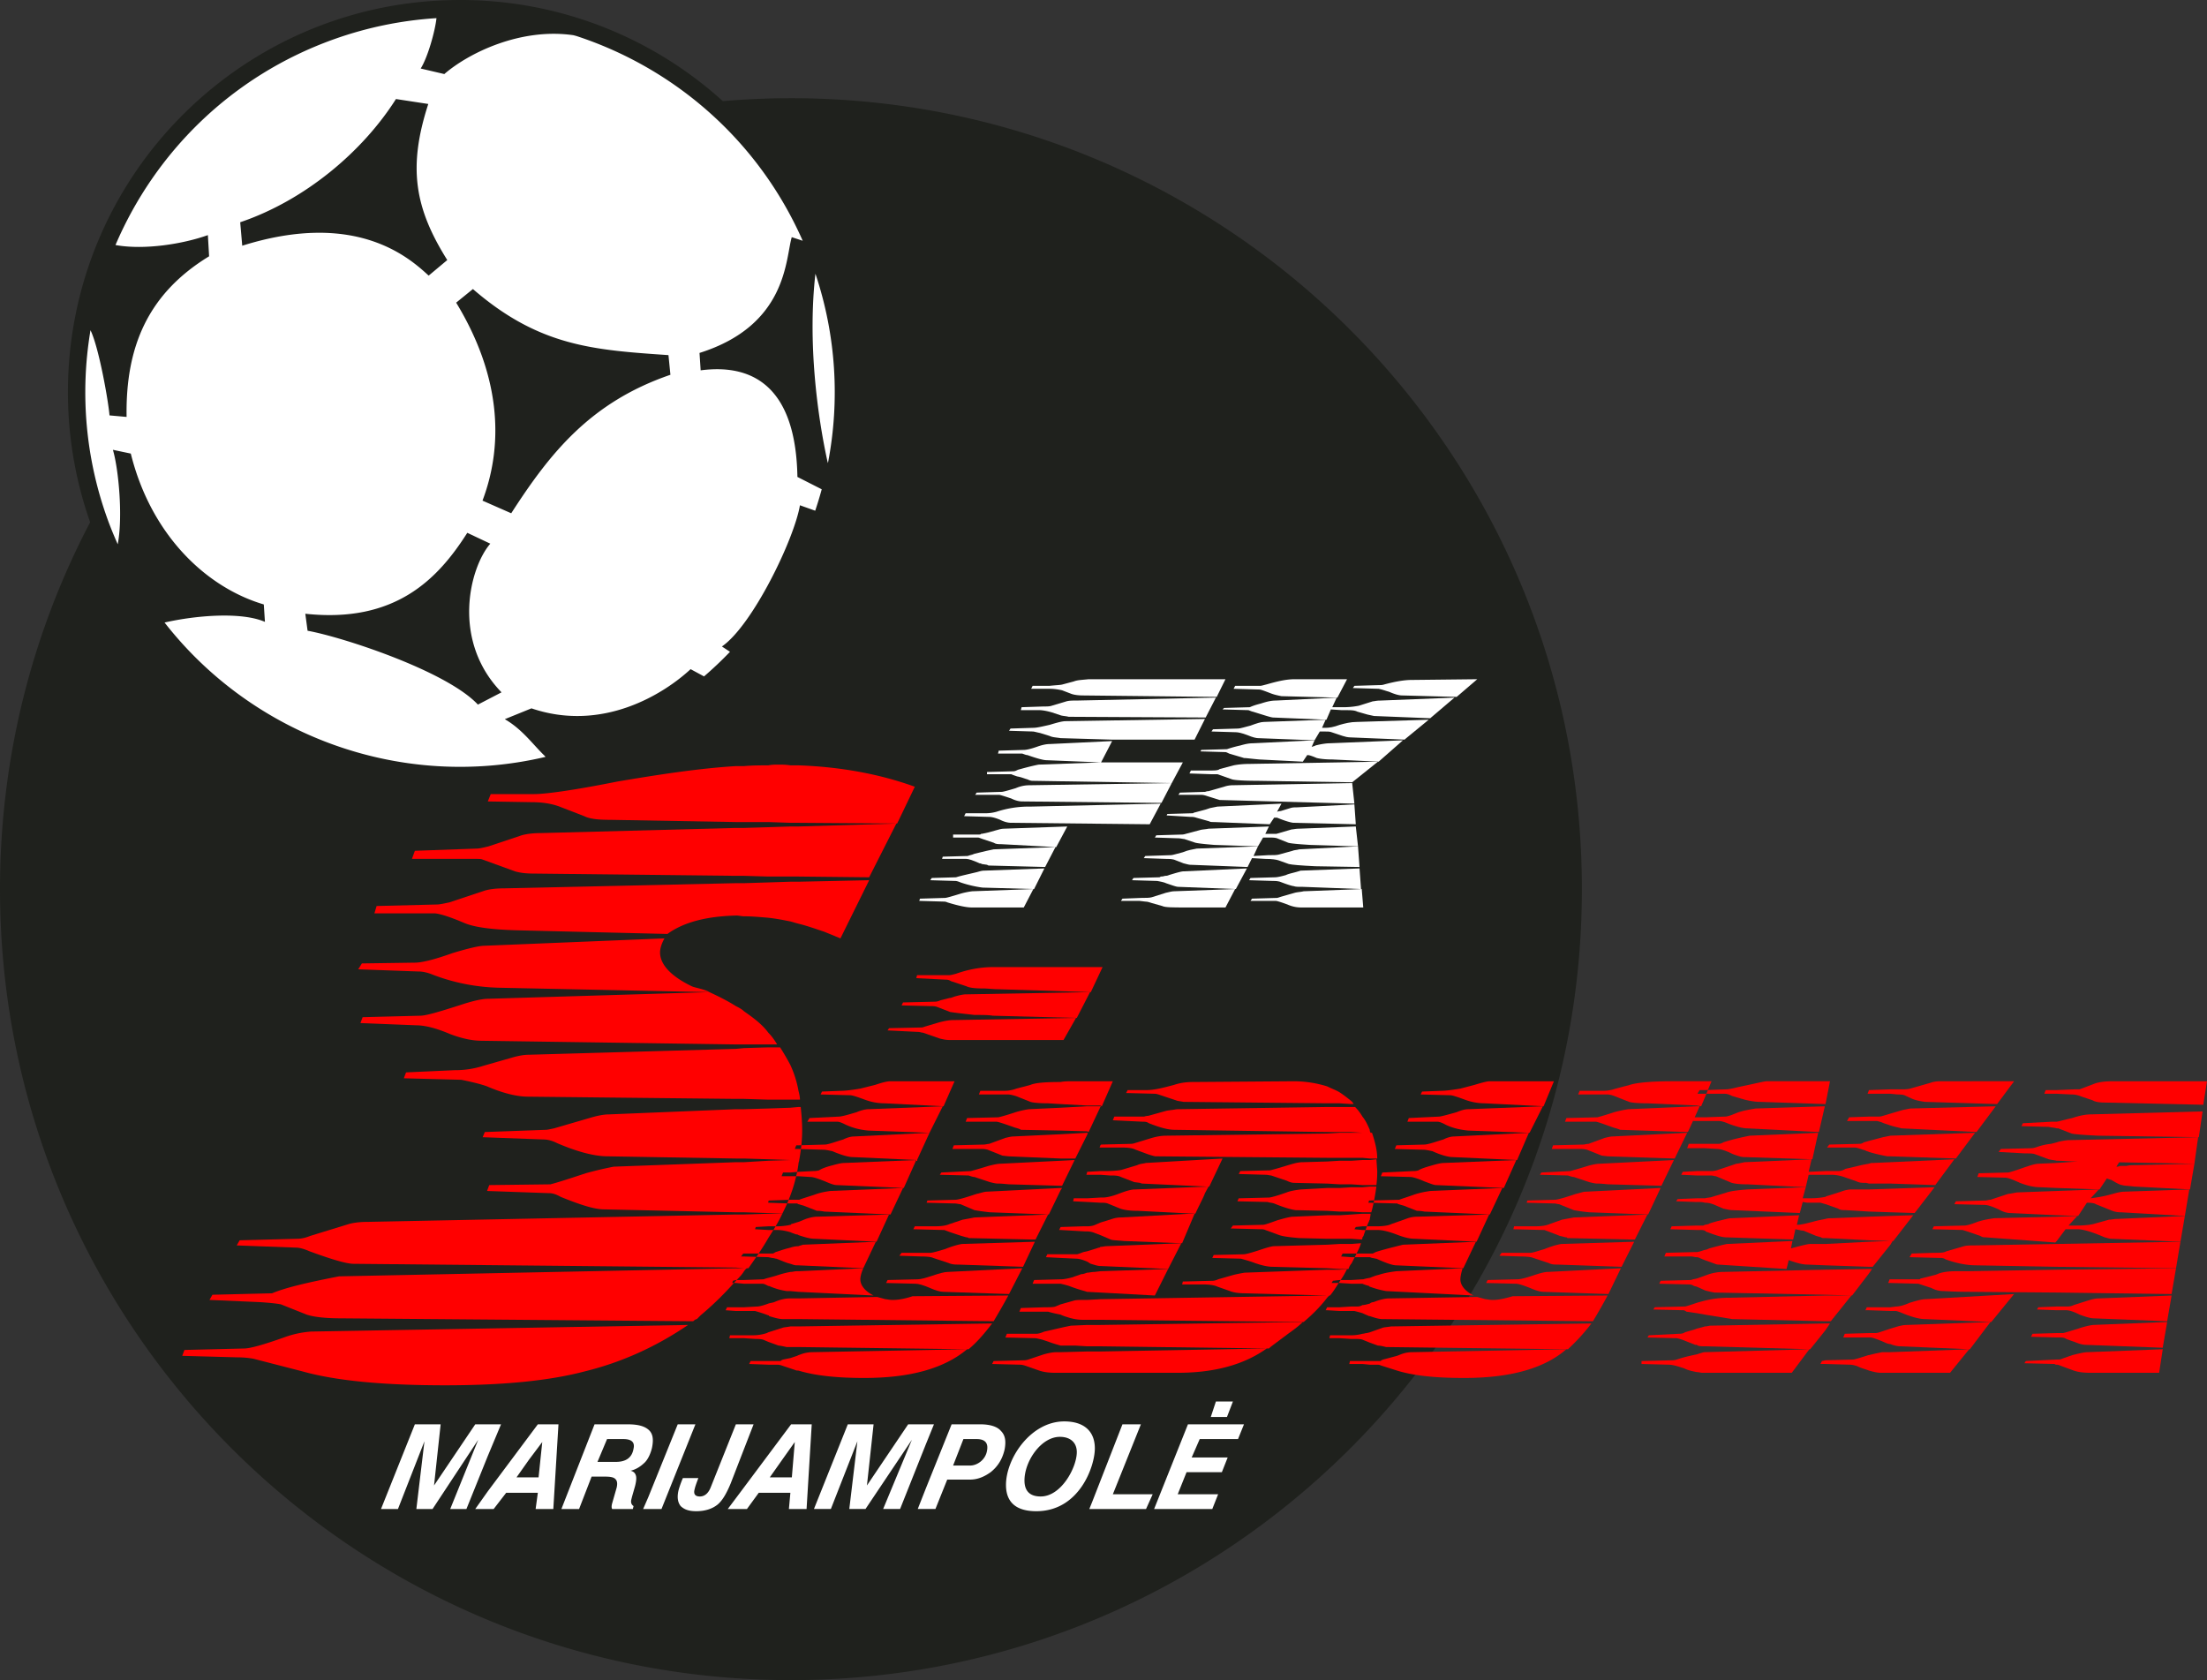<svg xmlns="http://www.w3.org/2000/svg" fill-rule="evenodd" viewBox="1 1 187.5 142.74"><rect x="1" y="1" width="187.5" height="142.74" fill="#333333" stroke="none"/><path fill="#1f211d" d="M68.197 9.342c-1.95 0-3.88.088-5.787.25A33.186 33.186 0 0 0 40.083 1C21.686 1 6.771 15.914 6.771 34.312c0 3.876.67 7.595 1.887 11.055C3.77 54.684 1 65.287 1 76.538c0 37.112 30.085 67.197 67.197 67.197 37.111 0 67.196-30.085 67.196-67.197 0-37.111-30.085-67.196-67.196-67.196z"/><path fill="red" d="M177.555 113.875c-.82.248-1.197.376-1.315.376h-.505l-2.058.06-.129.252 2.187.064h.257c.178 0 .366 0 .554.124.317.124.505.188.693.247.435.188.752.253.94.253l6.56.247.377-2.187-6.314.252c-.435.06-.88.188-1.246.312zm-15.327-.188-.624.188-.94.312c-.188.064-.316.064-.376.064h-.505l-2.058.06-.128.316h2.374c.258.06.624.183 1.188.436.129.064.317.123.445.123.307.129.624.188.812.188l5.937.253 1.751-2.316-7.124.252c-.257 0-.505.06-.752.124zm14.823 2.439-.88.312c-.12.064-.248.064-.307.064h-.13l-2.621.124-.13.188 2.564.064c.07.06.128.06.188.06.129 0 .257.064.257.064l1.188.436c.375.128.81.188 1.435.188h5.818l.307-2-6.373.248c-.317 0-.811.129-1.316.252zm-8.886-7.129h-1.059c-.504 0-1 .06-1.375.188l-.317.123-1.247.312c-.069.064-.069.064-.128.064h-2.504l-.119.312h.188l2.375.064 1.128.372a2.13 2.13 0 0 0 1 .252c.188 0 .93.064 2.315.064l7.313.06 9.757.128.376-2.192-10.133.124zm-4.938 2.686c-.564.253-.94.312-1.128.312l-.495.064h-2.009l-.118.253h.306l1.821.064h.436c.118 0 .247.06.435.124.88.37 1.564.564 2.068.564l5.63.247 1.94-2.375-7.51.436c-.317 0-.752.123-1.376.311zm-2.316 4.191c-.316.064-.682.129-1.128.252h-.059c-.752.248-1.187.376-1.316.376l-2.316.06-.306.064-.129.252h.435l2.069.06c.188 0 .435.064.623.128.376.188.693.248 1 .372.445.128.751.188.999.188h5.888l1.623-2-6.69.248zm17.456-4.379-1.187.376a1.179 1.179 0 0 1-.505.124h-.94l-1.564.064-.118.188 1.682.065h.811c.258 0 .634.123 1.128.37.505.189.94.317 1.188.317l6.254.248.376-2.187-6.185.247c-.257 0-.564.065-.94.188zm-2.444-13.507-.188.06-.495.128a4.99 4.99 0 0 0-1.128.247c-.188.065-.376.124-.564.124l-2.563.064-.188.253 2.246.123c.376 0 .634 0 .822.06l1.187.44c.247.064.435.064.683.124.564 0 1.128.064 1.633.064l.138.003-1.771.12-1.504.065c-.178 0-.495.06-.87.188l-.377.124c-.87.312-1.316.435-1.376.435l-2.503.065-.119.316 2.375.06c.188 0 .564.123 1.247.44.505.188 1.069.371 1.751.371l1.376.064 3.631.124.624-.935c.188.06.317.124.376.124.435.252.752.44.94.44.119.06.495.06 1 .124l4.75.247.375-2.187-4.938.124c-.375 0-.623 0-.81.064h-.565c-.129.065-.247.065-.317.065l.234-.372 6.396.12.317-2.252-10.885.247c-.317 0-.623.065-.94.129zm1.128-2.004c-.564.124-1 .252-1.316.312h-.436l-2.444.129-.119.247 2.316.064c.247.06.495.06.683.124h.129l1.128.44c.247.06.999.124 2.246.183l8.57.129.316-2.192-9.45.252c-.376 0-.871.06-1.623.312zm3.444-3.126c-.634 0-1.129.064-1.505.187l-1.316.5h-.376l-1.563.064h-.94l-.119.312h1.059l1.257.06c.306 0 .564.064.87.187l.94.317c.188.124.564.183 1 .183l8.381.188.317-1.998zm-.317 11.76-1.128.312c-.376.123-.94.188-1.682.188h-.634l.752-.817-1.751.065-5.314.128c-.376.06-.88.124-1.435.312-.633.247-.94.312-1.128.312l-2.563.064-.128.247 2.563.065c.623.188 1.128.376 1.503.5.189.123.307.123.436.123l5.947.44.119-.128.752-1h1c.504 0 1.316.253 2.315.688.247.064.435.124.564.124l5.878.252.376-2.192-5.75.253c-.257 0-.504.064-.692.064z" paint-order="markers stroke fill"/><path fill="red" d="M168.729 106.805c-.307 0-.624 0-.871.064l-1.504.436c-.188.128-.564.128-1.059.128l-1.88.06-.188.311 2.563.065c.188 0 .317 0 .505.123.87.312 1.751.505 2.622.505l6.818.124 10.133.123.376-2.25-10.51.187zm11.766-4.379c-.881.252-1.445.312-1.88.376l.692-.752-3.572.129-3.374.123c-.376.065-.624.124-.753.124l-1.504.5c-.188 0-.306.064-.435.064l-2.504.064-.128.248 2.573.064c.247 0 .623.124 1.187.376.436.248.752.312 1 .312l3.938.188 1.82.06.743-1.124c.445 0 .692.064.752.124l1.257.505a2 2 0 0 0 .87.183l5.443.311.376-2.25-5.502.187c-.257 0-.564.064-1 .188zm-63.242.752.06-.188h.059l.369-.009c.072-.371.135-.766.195-1.178h-.564l-.624.06h-.94l-.999.064h-1.059l-2.256.124c-.495.064-.87.128-1.187.252-.871.312-1.376.435-1.504.435l-2.563.065-.119.252 2.563.06c.188.064.376.064.564.128.752.312 1.375.5 1.81.564l2.692.06 1.06.064h.998l.94.06h.753c.074-.248.138-.52.196-.803l-.325-.01zm.119 1.44c0-.124.07-.317.07-.505h-.694l-.94.065-.999.064h-1.059l-2.88.124c-.247 0-.751.128-1.375.311-.692.253-1.058.376-1.187.376l-2.563.065-.188.247 2.503.064c.119 0 .307 0 .436.065l1.187.435c.376.124.94.188 1.692.252l2.375.06h2.058l.881.064c.06-.064.06-.124.06-.188a.445.445 0 0 0 .128-.247l.135-.376h-.264l-.682-.064.119-.189.563-.059h.377l.128-.317c.06-.06.06-.188.119-.247z" paint-order="markers stroke fill"/><path fill="red" d="m128.633 101.926-6.126.253c-.375.06-.81.123-1.375.311-.505.188-.94.312-1.256.436l-2.135.055c-.014.071-.03.137-.044.206l1.99.055c.07 0 .07.06.129.06l.435.124 1.128.44c.06 0 .317 0 .624.064l5.57.247zM99.61 94.045l1.316.44c.129.06.316.06.623.124l12.201.123h1.06l.998.065h.188a.712.712 0 0 0-.188-.253c-.306-.247-.623-.5-.999-.746-.307-.189-.683-.317-1.059-.505a9.586 9.586 0 0 0-2.82-.435l-8.57.064c-.554 0-1.058.06-1.622.247-.94.252-1.687.44-2.316.44H96.8l-.128.248 2.444.064c.119 0 .307.06.495.124zm-5.126 9.133h.06c.187 0 .375 0 .563.064l1.064.436c.376.129.876.188 1.5.188l4.878.247c.376-.811.692-1.375.821-1.746l.307-.564-6.254.247c-.317 0-.752.129-1.252.317-.628.247-1.123.37-1.5.37h-.187l-1.128.065h-1.128l-.06.252 1.188.06zm10.38-3.755-6.501.376c-.253.064-.505.064-.752.188l-1.252.376c-.188.064-.688.124-1.563.124h-.312l-1.128.064v.06l-.06.192h1.188l.811.06c.376 0 .688 0 .94.128l1.129.436.494.064c.129.06.188.06.188.06l5.443.252h.248zm-7.377-.747 1 .37c.375.13.628.189.687.189l14.576.128h2.998l.624.06h.633c0-.688-.188-1.435-.445-2.187h-.119c-.07-.124-.07-.188-.07-.252-.187-.436-.365-.812-.623-1.124a4.077 4.077 0 0 0-.623-.816h-2.375l-12.636.188c-.248 0-.436.064-.564.064l-.436.065-1.563.435c-.188 0-.317.064-.376.064H95.67l-.128.312 2.567.124c.188 0 .312 0 .5.129.94.37 1.628.559 2.187.559l12.953.188h2.058l.94.064h-1.939l-1.059.064-13.636.183c-.44 0-.811.065-1.252.188l-1.44.44c-.187.065-.316.065-.375.065l-2.504.06-.06.064-.064.188h1.876c.564 0 .94.06 1.192.188zm12.82 2.627c.257.124.435.188.692.188l2.751.06 1.06.064h.998l.94.064h1.188c.07-.564.07-1.004.07-1.192l-.07-1-.564.064h-.624l-.94.06h-.999l-1.059.064-2.068.06c-.435 0-.811.128-1.247.252-1 .312-1.504.44-1.563.44l-2.504.06-.128.252 2.256.064c.247 0 .376.06.495.06zm7.698 4.191c.436 0 .94.123 1.623.376.623.247 1.128.37 1.564.37l5.254.253 1.069-2.315-6.136.188c-.316 0-.623.064-.94.188l-1.246.44c-.248.124-.693.188-1.257.188h-.811l-.113.312zm25.204-5.943-6.254.312c-.247 0-.624.06-1.059.188-1.01.312-1.504.436-1.504.436l-2.444.123-.119.193 2.375.06c.188.064.376.128.504.128l1.307.436c.257.064.505.123.693.123.435 0 .81.065.999.065l4.443.123zm-8.322 2.875c-.93.312-1.564.5-1.811.5l-2.316.064-.059.188 2.316.064c.187 0 .306.06.435.06l1.256.505c.307.059.683.123 1.307.183l5.007.188 1.059-2.252-6.314.312c-.316 0-.564.129-.88.188zm3.196-5.63c.247.064.435.128.564.188l5.75.188.502-1.088-.058.152h2.187c.188 0 .436.06.871.248.693.252 1.188.376 1.564.376l6.066.312.504-2.187-5.878.188c-.376.06-.692.123-.999.188l-.446.124-.623.247c-.188.064-.376.128-.564.128l-1.682.06h-.866l.173-.376.248-.56h-.248l-5.818.248a10.71 10.71 0 0 0-1.188.253c-.94.311-1.434.435-1.434.435l-2.633.064-.118.312h2.622c.129 0 .623.188 1.504.5zm-43.1 10.074c-.123 0-.311.059-.5.059-.064.064-.064.064-.128.064l-1 .312-.311.064c-.311.124-.5.188-.564.188h-2.5l-.124.247 1.25.065 1.375.064c.124 0 .44.06.876.247.128.065.188.124.316.188.248.065.564.188.812.188h.06l5.694.253 1.123-2.192zm49.354-9.634-6.323.312c-.188 0-.436.064-.683.123l-1.376.505c-.187 0-.316.06-.435.06l-2.573.064-.118.311h2.503c.06 0 .247 0 .495.065l1.256.5.495.059 5.7.188z" paint-order="markers stroke fill"/><path fill="red" d="m138.142 94.11 1.257.499c.188.06.683.123 1.563.123l4.186.188.376.065.317-.752.128-.312h-.761l.188-.312h.445l.26-.009.304-.743h-3.315c-1.82 0-3.068.124-3.632.312l-1.187.312a3.125 3.125 0 0 1-1.069.188h-1.999l-.128.311h2.444c.247 0 .435.065.623.129z" paint-order="markers stroke fill"/><path fill="red" d="M147.523 93.92c.188 0 .376.06.633.19l1.06.31c.504.124.94.189 1.315.189l5.561.188.377-1.94h-5.374c-.188 0-.94.188-2.444.5-.495.124-.811.188-1 .188l-1.55.055-.132.32zm-25.52 7.442c.504.188.811.317 1 .317l5.758.247 1.06-2.375-6.126.248c-.317 0-.752.124-1.188.252-.435.124-.81.248-.999.376-.188.06-.316.06-.445.06l-2.622.123-.13.317 2.505.064c.188 0 .623.124 1.187.371zm24.897-2.751c.247 0 .693.124 1.316.436.376.129.683.252.94.252l5.818.188.495-2.251-5.818.247c-.94.188-1.683.376-2.247.564-.188.129-.376.129-.445.129h-2.494l-.128.371h1.504zm-24.204.189c.811.376 1.434.5 1.682.5l5.511.251 1-2.315-6.323.312c-.248 0-.554.064-.93.252-.634.188-1.129.376-1.564.435l-2.444.065-.129.311 2.445.065c.188 0 .435.06.752.123zm2.75-4.38a4.774 4.774 0 0 0 1.693.312l4.997.253.88-2.127h-5.442c-.247 0-.693.123-1.316.311l-1.188.312c-.752.128-1.316.188-1.622.188l-1.633.064-.119.247 2.504.065c.178 0 .554.123 1.246.376zm-1.751 2.064c.564.312 1.316.5 2.058.564l5.195.188 1.129-2.251-6.324.247c-.247 0-.554.064-1 .253-.87.247-1.375.375-1.493.375l-2.573.124-.119.312h2.563c.129 0 .317.064.564.188zm42.155-3.626c-.367 0-.683.064-.812.123l-1.752.5c-.247.064-.494.064-.682.064h-1l-1.82.064-.12.312h1.94l.624.06c.118 0 .376 0 .564.064l.682.312c.317.128.624.187 1.07.252l6.124.188 1.445-1.94zm-17.882 18.39c-.692 0-1.375.06-2.127.247-.257.065-.505.129-.693.188-.188.065-.376.129-.564.188-.188.065-.376.124-.494.124l-2.504.064-.129.188 2.563.065c.07 0 .188.064.257.123l.871.124.693.124 2.315.38 7.936.184h.446l1.751-2.187h-2.197zm-1.692 2.375c-.06 0-.247.064-.435.064-.188.064-.445.124-.693.188-.307.124-.623.188-1 .312-.187.123-.375.123-.504.123l-2.563.13-.119.187 2.435.06c.128 0 .316.064.505.123l1.117.44h.13c.128.124.375.124.692.124l8.945.253 1.306-1.628.377-.564h-.377zm-.504 2.251c-.248.064-.436.129-.624.188-.623.124-1.128.252-1.504.376-.188.064-.366.124-.554.124l-2.632.064v.252l2.315.06c.317 0 .752.128 1.317.316.375.184.751.248 1.058.312.188 0 .317.06.505.06h7.57l1.494-2-8.876.248zm-11.064-11.444c-.316.064-.692.124-1.009.188l-1.059.376c-.435.188-.94.188-1.504.188h-1.504l-.06.247 2.505.065h.128l.495.188.811.311.505.124c.06 0 .129 0 .129.064l5.442.124h.307l1.068-2.127zm21.384 4.438-8.688.188c-.376 0-.88.064-1.375.252l-.188.065-.693.247-.307.064-.188.06-2.572.064-.119.252 2.563.06c.128 0 .316.064.376.129l.247.059.693.312c.188.064.495.128.812.188l9.44.188 2.256.064 1.434-1.875.258-.376h-.258zm-8.381-6.566-1.247.376c-.128.06-.376.06-.623.124h-.693l-1.623.065-.128.187 1.622.06h.13c.247 0 .504 0 .692.064.307 0 .495.064.683.124l.88.376c.307.064.564.129.752.129l5.75.247.247-.94.376.064h1.128l.435.124 1.07.376c.187.129.375.129.623.129l1.998.123 1.821.06 2.059.064 1.692-2.192-3.75.129-1.822.06h-1.494c-.257 0-.564.064-.88.187l-1.188.376c-.06 0-.129.064-.129.064-.306.06-.742.124-1.306.124h-.633l.257-.94-4.947.188c-.812.065-1.376.129-1.752.252zm13.259-4.69-1.187.312-.435.123c-.188.129-.316.129-.435.129l-2.504.06-.188.252h2.316c.247 0 .495.123.94.247.059.064.188.064.306.129a13.91 13.91 0 0 0 1.564.37h.257l5.561.189 1.633-2.187-7.194.247zm1.693-2.316-1.059.312-.633.188c-.188.064-.307.064-.376.064h-.812l-1.682.06-.188.316h2.563c.247.06.435.124.564.189.188.059.376.123.564.188.376.123.742.183.94.247l6.373.312 1.633-2.187-7.264.188z" paint-order="markers stroke fill"/><path fill="red" d="M160.16 99.799c-.12 0-.248 0-.377.064-.375.06-.682.124-.93.188l-1.068.248a1.167 1.167 0 0 1-.624.188h-1.069l-1.434.064.247-1.064-5.69.248c-.316.064-.564.128-.692.128l-1.495.5a1.803 1.803 0 0 1-.623.124h-1.257l-1.187.064-.129.252 1.316.06h1.188c.188 0 .317.064.445.064l1.187.5c.248.123.742.188 1.495.188l4.947.247.248-1.059h1.88c.376 0 .742.06 1.118.188l1.069.371c.247.13.495.13.811.13l.247.058h1.821l3.81.13 1.623-2.193-5.433.248zm-.377 4.567-3.126.128c-.188 0-.376 0-.565.06-.306.064-.682.123-1.118.252-.504.124-.94.247-1.316.247l.188-.811-5.759.252c-.247 0-.623.124-1.187.248-.436.123-.683.188-.752.252l-.307.06-.129.064h-.564l-2.127.064-.119.248 2.246.064h.317c.119 0 .247 0 .376.06 0 0 .06 0 .06.064.81.311 1.375.5 1.75.5l5.69.187.189-.875c.316.064.564.123.692.123l1.06.44.435.124c.069.064.128.064.187.064h.188l3.691.188 1.821.06-1.82.064-3.692.189h-1.306c-.188 0-.692.123-1.632.375l.128-.628-5.57.253c-.308.064-.812.187-1.495.375-.129.06-.257.124-.376.124-.376.124-.564.188-.693.188h-.129l-2.493.064-.129.312h2.256c.188 0 .307.06.495.06.129 0 .248.064.376.128l.317.124.683.247c.188.065.316.129.435.129l5.819.376.188-.752c.692.247 1.187.376 1.563.376l1.563.064 3.691.124h.317l1.504-1.875.188-.317h.06l1.692-2.187-1.94.06zm-27.578 2.751c-.633.188-1 .316-1.188.316h-2.444l-.187.248 1.81.064c.564 0 .94.06 1.069.124l1.316.435c.248.129.495.129.742.129l5.443.188 1.068-2.128-6.194.188c-.376.065-.811.188-1.435.436zm-12.201 8.945-.317.124-1.187.316c-.119.06-.188.06-.188.124h-2.622l-.06.252h1.118l.624.06h.564c.129 0 .257 0 .376.064l1.187.376c1.505.5 3.444.688 5.888.688 3.939 0 6.818-.812 8.688-2.44l-13.071.248c-.377 0-.683.064-1 .188zm-2.632-8.258.188.065c.128 0 .257.064.376.064.821.371 1.375.564 1.692.564l5.69.247 1.069-2.25-6.195.251c-1 .248-1.751.436-2.316.624l-.247.124h-1.376l-.158.311zm-24.016 5.759-1.376.06c-.311.064-.626.128-.875.188-.562.124-1.062.252-1.376.312-.314.128-.502.187-.688.187h-2.5l-.127.317 2.504.06c.123 0 .373.064.623.123l.564.188c.5.188.811.253 1 .317h1.251l1 .06h1.128l14.319.187.128-.123.248-.188 1.256-.94c.436-.312.871-.624 1.247-1l-17.198.252zm0 2.252-2.251.06h-.374c-.25 0-.626.063-1.064.187l-1.313.44c-.188.06-.315.06-.376.06l-2.563.064-.127.252 2.378.06c.185 0 .373.064.561.128l1.064.372c.376.128.814.188 1.376.188h10.388c3.126 0 5.63-.688 7.56-2.064l-14.131.253zm-2.251-5.755c.25.06.564.124.875.248.5.188.94.311 1.376.44l1.128.06 4.63.252 1.124-2.251-5.754.188-.5.06c-.252 0-.44.063-.628.063-.188.065-.312.124-.495.124-.317.129-.564.188-.693.252-.438.124-.814.188-1 .188h-.063l-2.252.06-.126.316h2.378z" paint-order="markers stroke fill"/><path fill="red" d="M115.75 108.433s0-.065.058-.065c.101-.202.197-.388.287-.564h-.287l-.87-.06.128-.251h1.187c.168-.337.305-.628.377-.876l-.822.064h-.999l-1.059.064-4.502.124c-.188 0-.634.124-1.188.312-.752.252-1.256.376-1.375.376l-2.573.06-.119.252 2.435.064c.445.124.88.247 1.187.371.564.193 1.069.317 1.504.317l4.631.123 1.06.065h.751c.07-.188.129-.312.188-.376zm12.071 3.003c-.306 0-.494-.064-.623-.064l-.693-.188h-.118l-7.383.123c-.247 0-.692.065-1.316.317a.485.485 0 0 0-.316.124c-.247.064-.436.123-.624.123-.188.124-.375.124-.435.124h-.505l-.999.064h-1.059l-.128.253h.128l1.06.064h1.256c.247.06.494.124.682.183.258.124.436.188.565.252h.059c.376.124.752.253 1.069.253l17.89.183a49.86 49.86 0 0 0 1.247-2.187l-8.064.06c-.624.187-1.188.316-1.693.316zm3.385-2.063c-.564.188-1.01.311-1.317.311l-2.503.06-.128.252 2.503.064c.247 0 .623.124 1.256.372.436.188.812.316 1.119.316l5.512.188 1.058-2.192-6.194.312c-.307 0-.752.129-1.306.317zm-12.766 4.437-1.068.377-.247.064c-.12 0-.248.06-.377.06a3.574 3.574 0 0 1-.87.128h-1.88l-.06.248h.871l1 .064h.316c.248 0 .435 0 .623.06l.624.252.693.252c.188 0 .435.06.692.124l15.447.188a17.242 17.242 0 0 0 1.999-2.192l-17.01.252c-.377.064-.624.064-.752.124zm-3.71-3.814h.08l.998.064h.94c.13.06.317.124.565.189 0 0 0 .059.059.059.504.188 1.01.312 1.385.376l7.441.376c-.752-.376-1.128-.876-1.128-1.376 0-.188.06-.5.188-.94l-5.63.253c-.435.06-.94.124-1.504.311-.307.065-.564.188-.752.253-.366.06-.554.123-.554.123h-.07l-.94.06h-.913c-.03.042-.053.089-.086.128l-.08.124z" paint-order="markers stroke fill"/><path fill="red" d="M113.938 111.06h.06c.283-.337.51-.717.732-1.064h-.604l.119-.188.564-.064h.086c.21-.286.383-.607.547-.935l-.633.06h-1.059l-7.006.251a12.02 12.02 0 0 0-.94.188l-.435.124-.881.252a1.15 1.15 0 0 1-.435.124l-2.563.064-.06.248h1.811c.495 0 .94.064 1.188.188l1.068.376c.307.124.743.188 1.247.188l7.006.188-19.266.312-1.128.064h-.248c-.375 0-.692 0-.88.06l-1.123.316-.438.183c-.186.064-.5.064-.938.064l-2.001.065-.126.311h2.441c.438.124.75.188 1.062.248.25.128.502.188.687.252.436.129.812.188 1.188.188h1.504l17.267.188c.743-.628 1.435-1.316 2-2.063.059-.064.118-.129.187-.188zm-11.448-6.947h-.436l-5.819.317c-.316 0-.564.064-.752.124l-1 .311-.435.188c-.128.065-.376.129-.692.129h-.376l-1.875.06-.124.252h.124l2.127.123h.124c.252 0 .505.065.628.124l.5.188.876.376c.123.064.5.064 1.123.124l4.819.188h.128zm-33.653-3.186 1 .064c.252 0 .626.124 1.252.371.438.188.75.317.999.317l5.695.247 1.061-2.375-6.066.248c-.376 0-.752.124-1.251.252-.438.124-.75.248-.938.376-.25.06-.376.06-.5.06l-1.252.064-.115.01c-.024.124-.055.244-.083.366zm-.687 2.315h.564c.06 0 .06.06.123.06l.436.124 1.128.44c.126 0 .311 0 .626.064l5.628.248 1.064-2.252-6.192.253c-.377.06-.815.123-1.314.311-.562.188-1 .312-1.314.436h-.75l-.151.006c-.04.1-.077.204-.12.301zm6.63-8.01c-.188 0-.565.064-1.002.253-.814.247-1.314.375-1.502.375l-2.501.124-.188.312h2.565c.124 0 .312.064.564.188.626.312 1.314.5 2.064.564l5.19.188 1.125-2.251zM42.004 74.026l2.75 1c.438.128.938.188 1.564.188l17.2.193h.69l2.064.06h2.565l6.004.064 2.313-4.567-8.317.25h-.688l-1.877.061-2.063.063h-.69l-16.575.437c-.626 0-1.188.065-1.626.188l-2.815.94c-.5.124-.814.188-1.002.188l-5.254.188-.25.688h5.443c.25 0 .438 0 .564.06zM40.44 79.41c.876.37 2.313.558 4.44.623l12.823.311c1.375-.999 3.315-1.499 5.815-1.563h.065c.188 0 .438.064.626.064.688 0 1.375.065 2.063.124.626.065 1.252.188 1.877.312.25.064.436.129.688.193.75.183 1.438.435 2.19.682l1.375.565 2.44-4.943-6.005.128h-.688l-1.877.06-2.063.064h-.69l-19.702.44c-.626 0-1.19.06-1.628.189l-3 1c-.565.123-.876.182-1.064.182l-5.129.129-.188.623h5.067c.373 0 1.249.252 2.565.817zm8.255-9.822 1.94.75c.5.25 1.25.312 2.251.312l10.632.188h2.754l1.877.064h.688l8.382.062 1.501-3.127c-2.941-1.064-6.256-1.69-9.883-1.816h-.688c-.375-.062-.69-.062-1.001-.062-.312 0-.562 0-.876.062-.626 0-1.375 0-2.063.064h-.69c-3.063.186-6.378.688-10.07 1.312-3.752.752-6.13 1.066-7.07 1.066h-3.688l-.25.623 3.753.064c.876 0 1.75.124 2.501.438zm22.268 29.088c.187 0 .437.06.752.123.875.377 1.44.5 1.69.5l5.504.252 1.06-2.315-6.377.312c-.25 0-.564.064-.94.252-.626.188-1.125.376-1.502.435l-2.069.058c-.01.105-.024.215-.038.325zm4.378-5.507-1.25.312c-.749.128-1.313.188-1.627.188l-1.625.064-.127.247 2.504.065c.188 0 .562.123 1.252.376.5.188 1.061.311 1.687.311l5.005.253.937-2.127h-5.442c-.312 0-.75.123-1.314.311zm-7.191-1.687a19.62 19.62 0 0 0-.876-1.504h-1.002l-2.063.064-.69.065-17.575.499c-.376 0-.752.06-1.251.188l-2.628.752a7.753 7.753 0 0 1-2.439.371l-4.129.188-.188.5 4.881.129c.938.188 1.688.376 2.187.559 1.314.564 2.504.875 3.503.875l17.638.189h.69l2.064.064h2.69c0-.253-.063-.5-.125-.752a8.904 8.904 0 0 0-.688-2.187zm-30.59-7.758a16.796 16.796 0 0 0 5.755 1.187l17.952.376c-.376-.247-1.251-.376-1.501-.5-1.813-.875-2.69-1.874-2.69-2.879 0-.312.124-.747.377-1.187l-15.326.628c-.376 0-1.249.188-2.689.624-1.563.563-2.627.81-3.191.81l-4.502.065-.314.5 5.192.188c.25 0 .564.064.938.188zm-12.445 30.903c-1.754.624-2.88.935-3.38.935l-5.066.124-.188.5 4.693.128c.561 0 1.061.06 1.375.124l4.13 1.064c2.876.811 6.94 1.187 12.134 1.187 4.878 0 8.819-.376 11.884-1.187 3.065-.752 6.004-2.063 8.757-3.939l-32.026.56a8.377 8.377 0 0 0-2.313.504zm14.887-28.211c-1.754.559-2.815.875-3.315.875l-4.88.124-.186.5 4.69.188c.812 0 1.752.247 2.94.751.999.377 1.877.565 2.688.565l21.58.311h3.505c-.188-.311-.438-.687-.752-.999-.5-.688-1.25-1.252-2.063-1.816-.188-.188-.438-.311-.69-.44-.688-.436-1.437-.812-2.252-1.188l-18.764.564c-.564 0-1.375.188-2.5.565z" paint-order="markers stroke fill"/><path fill="red" d="M66.272 103.178v-.124l.062-.064 1.664-.058c.05-.128.107-.249.151-.382.194-.502.36-1.054.49-1.623h-1.241l.126-.317h.625l.573-.05c.046-.23.085-.463.115-.697 0-.128.062-.188.062-.312.063-.333.107-.64.144-.933l-.206-.007h-.314l.126-.311h.188l.244-.007c.047-.457.068-.872.068-1.245 0-.252 0-.876-.124-2.004h-.188l-.688.064-1.877.065-2.063.06h-.69l-10.757.44c-.5 0-1.063.123-1.69.311l-3.003.876c-.311.064-.563.124-.687.124l-5.193.188-.185.44 5.066.188c.373 0 .75.06 1.252.312 1.749.752 3.189 1.123 4.314 1.123l10.882.188h.69l2.064.064 1.877.064-1.877.06-2.063.124h-.69l-10.383.38a32.18 32.18 0 0 0-2.377.56c-1.5.5-2.501.816-3.001.94l-5.193.064-.188.5 5.316.188c.19 0 .503.06.938.311 1.69.688 2.88 1.064 3.69 1.064l11.197.248h.69l2.064.064 1.187.06c.146-.289.286-.58.419-.88zm19.766-3.315c-.25 0-.562.06-1.061.188-1.002.312-1.504.436-1.504.436l-2.501.123-.127.193 2.442.06c.186.064.374.128.5.128l1.313.436c.25.064.5.123.688.123.438 0 .814.065 1.002.065l4.315.123h.126l1.066-2.187-1.192.06zm-19.014 5.631c.312 0 .688.06 1.125.188.124.06.312.123.5.188.065 0 .124 0 .188.06.564.187 1 .31 1.376.31l5.254.253 1.064-2.315-6.13.188c-.25 0-.564.064-.938.188l-.626.252-.625.188c0 .06-.063.06-.063.06-.252.064-.69.128-1.19.128h-.066c-.061.104-.126.208-.19.312zm14.262 1.623c-.629.188-1.064.316-1.252.316h-2.439l-.188.248 1.875.064c.564 0 .876.06 1.002.124l1.313.435c.315.129.565.129.814.129l5.505.188 1.002-2.128-6.195.188c-.376.065-.811.188-1.437.436zm1.499-2.499-1.125.376c-.438.188-.938.188-1.502.188H78.72l-.126.247 2.501.065h.127l.502.188.937.311.438.124c.062 0 .124 0 .188.064l5.378.124h.312l1.066-2.127-6.256.252c-.314.064-.626.124-1.002.188zm9.443-11.76c-.436 0-.81 0-1.123.064-1.25 0-2.128.06-2.566.247l-1.187.312a2.849 2.849 0 0 1-1.064.188h-2.001l-.124.311h2.44c.249 0 .437.065.687.13l1.25.499c.187.06.687.123 1.503.123l1.062.065 2.25.123h1.129l.123.065.936-2.127zm-1.123 2.25-2.69.124a7.582 7.582 0 0 0-1.125.253c-.938.311-1.44.435-1.502.435l-2.627.064-.124.312h2.627c.124 0 .688.188 1.564.5.25.064.438.128.5.188l3.377.064 2.25.064.13.06.999-2.128.06-.06h-1.188zm0 2.252-4.003.188c-.188 0-.438.064-.688.123l-1.378.505c-.123 0-.312.06-.438.06l-2.563.064-.123.311h2.5c.124 0 .25 0 .5.065l1.252.5.5.059 4.44.188h1.252l1-2 .064-.187h-.064zm-6.255 4.878c-.252 0-.563.129-.875.188-.938.312-1.564.5-1.813.5l-2.378.064-.064.188 2.377.064c.188 0 .376.06.503.06l1.187.505c.312.059.75.123 1.313.183l5.005.188 1-2.064.126-.188h-.126z" paint-order="markers stroke fill"/><path fill="red" d="m63.207 109.996.062-.188.25-.064h.062c.23-.228.456-.462.628-.747.062-.065.126-.188.25-.253h.123c.237-.33.456-.65.675-.969l-1.048-.03h-.253l.189-.252h1.309c.289-.432.563-.863.818-1.312.146-.229.29-.458.431-.687h-.431l-1.125-.065.061-.188 1.064-.059h.621c.21-.355.406-.711.566-1.069h-1.187l-2.063.065h-.69l-31.337.628c-.561 0-1.125.06-1.563.188l-3.253 1c-.314.123-.688.247-1.126.247l-4.878.128-.252.436 5.066.188c.188 0 .564.064 1.125.312 1.878.687 3.13 1.063 3.756 1.063l32.461.317.69.06h-.69l-33.713.687c-2.565.5-4.502.94-5.692 1.44l-5.067.124-.25.44 4.315.188c.876.06 1.44.124 1.754.188l2.187.87c.564.189 1.501.317 2.941.317l29.899.248c.124-.124.252-.183.312-.183l.314-.317a26.75 26.75 0 0 0 2.831-2.75z" paint-order="markers stroke fill"/><path fill="red" d="m66.272 107.804.314.065c.186 0 .25.064.374.064.5.188.876.371 1.19.435.188.065.373.129.5.129h.187l5.505.247 1.064-2.25-6.193.251c-.126.06-.252.06-.376.124-.252 0-.5.06-.688.124-.502.124-.875.252-1.251.376-.126.064-.188.124-.25.124h-1.194c-.062.092-.133.19-.197.282zm13.95 1.569c-.564.188-1.002.311-1.252.311l-2.565.06-.124.252 2.501.064c.25 0 .688.124 1.252.372.438.188.811.316 1.126.316l5.566.188 1.125-2.192-6.318.312c-.311 0-.747.129-1.311.317z" paint-order="markers stroke fill"/><path fill="red" d="M68.65 108.997c-.127 0-.312.06-.5.06a8.41 8.41 0 0 0-1.002.251c-.376.124-.626.188-.876.253-.25.06-.374.123-.438.123l-1.625.06h-.628l-.063.064c-.053.062-.114.126-.169.188h.17l.69.064h1.564c.125 0 .25.06.499.189h.062a5.781 5.781 0 0 0 1.502.435h.313l.688.064 6.38.312c-.75-.376-1.125-.876-1.125-1.376 0-.188.062-.5.25-.94l-5.505.253zm.375 7.065-.188.064-.123.06-.565.188-.625.128c-.126.06-.188.06-.188.124H64.77l-.123.252 1.625.06h.688c.126 0 .25 0 .438.064l.751.252.374.124c.126.06.19.06.314.06 1.438.44 3.315.628 5.566.628 3.941 0 6.819-.812 8.758-2.44l-13.136.248c-.312 0-.688.064-1 .188zm7.818-4.626c-.312 0-.5-.064-.626-.064l-.688-.188h-.123l-6.569.123h-.752c-.311 0-.75.065-1.313.317-.186.06-.312.06-.5.124-.5.188-.811.247-.937.247l-1.126.064h-1.44l-.124.253.873.064h1.629c.437.124.813.247 1.125.371.062 0 .062 0 .062.064.438.124.814.253 1.19.253h1.313l16.578.183c.373-.624.811-1.376 1.249-2.187l-8.132.06c-.561.187-1.125.316-1.69.316zm-8.693 2.251c-.314.064-.564.064-.69.124l-1.188.376-.124.064a3.812 3.812 0 0 1-1.251.188h-1.878l-.062.248h1.252l1 .064c.187 0 .375 0 .625.06l.438.187.876.317c.126 0 .376.06.688.124h1.001l14.45.188c.75-.629 1.376-1.376 2.001-2.192l-16.45.252zm13.635-29.335 1.314.435c.25.124.688.188 1.437.188.377 0 .815.065 1.252.065l7.884.247 1-2.127H85.35c-1.003 0-2.064.188-3.128.564-.25.064-.438.123-.626.123H78.91l-.065.253 2.442.124c.124 0 .311 0 .5.128zm11.823.935-10.57.189c-.189 0-.503.064-.94.187-.186.065-.313.124-.438.124l-.75.188c-.253.124-.438.124-.502.124l-2.69.064-.123.253 2.439.059c.188 0 .374 0 .564.064l1.126.436c.876.128 1.563.188 2.063.252.688 0 1.19 0 1.564.064l7.13.188zm-1.192 2.192-10.443.183c-.313 0-.687.064-1.187.193l-1.254.371c-.124.065-.25.065-.312.065l-2.689.059-.126.188 2.565.128c.188 0 .312.065.438.065l1.437.5c.25.06.503.123.815.123h9.694z" paint-order="markers stroke fill"/><path fill="#fff" d="M83.975 75.095c-.752.183-1.375.312-1.752.436l-2.065.059-.124.188 2.128.064c.123 0 .311.065.438.124a9.72 9.72 0 0 0 1.875.44l4.378.124.876-1.752-5.13.188c-.186 0-.374.06-.624.13zm2.939-6.259c.376.188.688.25.937.25l11.823.126.876-1.687-12.07.186c-.379 0-.752.061-1.19.25-.626.188-1.064.311-1.188.311l-2.127.065-.126.188h2.065c.25.062.626.187 1 .311zm-4.253 8.07c-.813.247-1.251.376-1.375.376l-2.128.064-.061.188 2.063.06c.062 0 .188 0 .314.064 1 .312 1.687.436 2.063.436h4.44l.814-1.564-5.192.188a6.65 6.65 0 0 0-.938.188zm3.315-6.256c.376.188.688.252.938.252l11.76.124.936-1.752-11.006.25h-.124a8.83 8.83 0 0 0-2.816.438 3.58 3.58 0 0 1-.813.126h-1.814l-.126.25 2.125.062c.188 0 .502.064.94.25zm19.769-2.94c-.317 0-.564.062-.752.127l-1.316.376c-.188 0-.248.06-.307.06l-2.128.064-.128.188h1.94c.187 0 .375.062.563.126l1 .312 11.449.311-.188-1.749zm-1.316 1.814-.624.126-.376.126-.94.25c-.059 0-.128.062-.128.062l-2.187.062-.06.126 2.058.124c.13 0 .258 0 .446.064l1.118.312c.07.062.257.062.445.062l4.69.188.377-.562h.247c.752.312 1.247.438 1.435.438l5.255.124-.12-1.688-4.878.25c-.188 0-.376 0-.564.062l-.811.25s-.129 0-.317.062l.376-.688zm-13.199-9.88.812.311c.186.062.502.127 1.002.127l11.325.123.743-1.502H93.484c-.564.062-.94.062-1.256.188l-.935.25c-.188.062-.562.062-1.126.124h-1.44l-.123.252h1.563c.438 0 .75.062 1.064.127zm-.875 1.875.75.25c.188.061.437.061.687.126l11.637.061.871-1.69-11.82.25c-.374 0-.623 0-.873.065l-1.252.374c-.188.064-.376.064-.688.064l-1.877.062-.062.25h1.563c.25 0 .626.062 1.064.188zm18.576-1.628c.317.126.623.19.94.252l4.75.124.821-1.564H111c-.752 0-1.504.188-2.385.438-.247.062-.435.124-.554.124h-2.127l-.129.252 2.187.062c.129 0 .446.124.94.312zm-18.702 4.317c-.312 0-.624.064-1.002.188-.688.25-1.061.314-1.25.314l-2.127.062-.062.25h2.063c.188.062.315.126.438.126.878.312 1.378.435 1.628.435l4.626.188.94-1.813zm-.873-.938.81.25c.251.126.565.126.939.188l4.319.126h7.065l.881-1.754-11.828.188c-.311 0-.75.126-1.375.314-.562.124-1.064.25-1.376.25l-1.94.062-.125.188 2.001.062c.126 0 .314.062.629.126zm5.187 2.501h-.06l-5.256.188c-.31.062-.873.188-1.75.438-.125.062-.249.126-.375.126l-2.251.062v.188h2.063c.126.062.314.124.5.188.376.062.625.186.875.25.25.124.376.124.438.124l11.823.19.94-1.754zm15.2 10.136c.633.247 1.068.376 1.187.376.129.059.376.059.752.059l4.948.188-.129-1.752-5.007.188c-.564.188-1 .248-1.247.377-.435.123-.752.188-.94.188l-2.068.059-.119.188 2.058.064c.129 0 .317 0 .565.064zm-3.375-11.573c-.564.124-.94.25-1.128.312l-2.187.064-.06.124 2.119.062c.069 0 .188.064.316.126.624.188 1.069.311 1.257.376.188 0 .623.062 1.306.123l3.691.188.376-.561c.188 0 .317.062.505.124l.306.126c.258.062.693.123 1.316.123l3.939.188 2.068-1.816-6.254.253c-.247 0-.693.062-1.187.188-.07.062-.188.062-.317.124l.248-.565-5.255.253c-.307 0-.624.062-1.059.188zm5.383 12.384c-.257.064-.504.064-.752.129l-1.068.306c-.248.07-.377.129-.436.129l-2.127.064-.13.188h2.128c.13 0 .505.124 1.01.307a2.82 2.82 0 0 0 1.118.253h5.324l-.129-1.564z"/><path fill="#fff" d="m105.804 66.021-1.187.314c-.129.124-.436.124-.88.124h-1.565l-.118.25 1.81.064h.565l1.246.438c.188.062.94.124 2.128.124l8.075.126 2.187-1.752-10.826.189c-.683 0-1.118.061-1.435.123zm11.826-5.44-1.188.374a7.028 7.028 0 0 1-1.445.126h-.812l.377-.814-5.196.25c-.306 0-.682.064-1.246.252-.505.124-.812.25-.94.312l-2.187.062-.129.126 2.197.062c.178.062.307.126.366.126 1.01.312 1.564.5 1.751.5l4.513.188.376-.876.93.062h.257c.495 0 .812 0 1.059.126l.87.25.565.123h.07l4.69.188 2.058-1.751-6.313.25c-.317 0-.505.064-.624.064z"/><path fill="#fff" d="M114.81 62.582c-.496.186-.872.25-1.188.25h-.307l.307-.687-5.255.188c-.247 0-.623.123-1.128.311-.495.124-.87.25-1.059.25l-2.127.062-.129.188 2.068.062c.188 0 .505.064 1 .252.435.188.752.25.88.25l4.81.185.445-.749h.307c.316 0 .564 0 .692.062l.94.314c.188.062.436.126.683.126l4.572.188 2.058-1.69-6.125.189c-.505 0-1 .123-1.445.25zm-29.146 8.944c-.628.19-.94.25-.94.25-.25.064-.376.064-.376.064-.061.061-.061.061-.185.061h-2.19v.253H84.1c.064 0 .188.062.376.124l.94.314c.185.123.373.123.623.123l4.693.253.938-1.754-5.381.188c-.186 0-.438.061-.624.124zm22.832 2.441c.564 0 .94.06 1.128.124l.87.312c.248.064 1 .128 2.257.188l3.75.064-.128-1.752-4.998.253c-.188.06-.445.06-.564.123l-1.128.312c-.188.06-.505.06-.94.06l-1.247.069.376-.817-5.195.188c-.316.065-.752.124-1.187.312-.505.129-.881.247-1 .247l-2.192.07-.123.182 1.875.065c.252 0 .44 0 .688.06l.811.316c.257.06.446.124.564.124l4.879.188.376-.753zm-8.446 2.88-1.188.376c-.188.059-.5.059-.875.059l-1.628.064-.124.188H97.8l.5.06c.187 0 .375.064.563.128l.876.248c.248.124.871.124 1.999.124h3.375l.82-1.564-5.194.188c-.188 0-.376.064-.688.129zm-16.263-3.315c-.25.118-.438.118-.564.188l-2.128.059-.06.188H83.1c.188 0 .562.124 1.126.376.123 0 .188.06.188.06l.438.064.126.064 4.814.124.876-1.687-5.252.188c-.315.06-.879.188-1.628.376z"/><path fill="#fff" d="M108.803 72.154c.257 0 .504 0 .692.062l.94.376c.188.062.812.123 1.87.188l4.068.123-.188-1.69-4.81.189c-.316 0-.504.061-.633.061l-1.306.377h-.94l.307-.626-5.126.188c-.307.061-.565.061-.752.124l-1.188.314c-.188.061-.307.061-.376.061l-2.127.062-.12.19 1.94.063c.248 0 .436.062.555.062l.94.314c.257.062.821.123 1.632.188l3.691.123.436-.75zm-8.501 3.189c-.128.064-.252.064-.316.064-.188.06-.312.06-.376.06-.06.064-.124.064-.124.064l-2.192.059-.119.188 2.128.064c.37.065.623.124.747.188.559.188.876.312 1.064.312l4.878.188.94-1.752-5.383.248c-.188 0-.623.128-1.247.317zm20.642-16.578c-.623 0-1.375.126-2.315.376-.188.062-.317.062-.436.062l-2.127.062-.129.188 2.187.064c.317.062.633.186.88.25.436.188.812.315 1.129.315l4.62.123 1.752-1.502zM60.526 32.462l-.097-1.478c7.484-2.357 7.296-8.02 7.836-9.835l.93.305C65.436 12.92 58.29 6.774 49.932 4.047a2.944 2.944 0 0 1-.2-.053c-4.457-.658-8.876 1.474-10.985 3.297l-2.007-.47c.606-.952 1.235-3.225 1.34-4.274v-.005a31.825 31.825 0 0 0-8.731 1.8c-8.685 3.111-15.179 9.61-18.538 17.475l.042.007c2.425.429 5.7-.096 7.808-.85l.104 1.8c-5.148 3.14-7.11 7.627-7.01 13.646l-1.452-.13c-.089-1.136-.874-5.676-1.606-7.219l-.008-.016a31.675 31.675 0 0 0 1.426 15.992c.268.75.57 1.476.887 2.191.451-2.335.075-6.372-.41-8.024l1.52.32c1.698 6.852 6.339 11.35 11.3 12.817l.096 1.48c-2.001-.867-5.836-.556-8.522.055l-.006.001c7.508 9.63 20.121 14.299 32.364 11.415l-.074-.093c-.987-.944-1.884-2.243-3.385-3.111l2.266-.92c6.035 2.053 11.247-1.218 13.52-3.33l1.141.616a31.412 31.412 0 0 0 2.206-2.09l-.686-.452c2.602-1.797 6.144-9.119 6.629-11.996l1.297.461c.201-.6.386-1.206.553-1.82l-2.065-1.05c-.127-7.305-3.466-9.677-8.219-9.055ZM21.58 21.874l-.173-1.993c5.499-1.861 10.4-5.996 13.233-10.468l2.746.42c-1.749 5.384-1.158 8.847 1.613 13.26l-1.581 1.322c-1.612-1.476-6.114-5.593-15.838-2.541ZM41.601 60.86c-2.638-2.838-11.463-5.73-14.47-6.275l-.193-1.444c7.65.827 11.272-2.957 13.762-6.875l1.954.922c-1.76 2.035-3.33 8.219.954 12.63zm2.831-16.255-2.44-1.073c1.888-5 1.438-10.784-2.238-16.82l1.424-1.156c5.648 4.894 10.292 5.177 16.613 5.614l.166 1.67c-6.84 2.342-10.255 6.7-13.525 11.765Z"/><path fill="#fff" d="m70.278 24.262-.01.062c-.648 5.744.166 11.939 1.024 15.847l.047.171a31.662 31.662 0 0 0-1.06-16.08zm-14.203 98.183c-.374-.312-.938-.441-1.75-.441h-2.814l-2.816 7.194h1.502l1.064-2.751h1.187c.438 0 .688.065.814.188l.062.065c.13.162.13.407.064.687l-.376 1.311c-.073.238-.061.43 0 .5h1.752l.061-.248c-.188-.123-.25-.316-.188-.563l.063-.253.253-.884c.142-.554.108-.8.06-.927-.064-.188-.188-.311-.437-.375.5-.124.868-.384 1.187-.689.295-.281.517-.788.626-1.251.16-.772.064-1.252-.314-1.563zm-1.25 1.622c-.125.753-.625 1.128-1.5 1.128H51.76l.814-1.939h1.376c.687 0 1 .252.875.811zm31.213-1.499c-.312-.376-.938-.564-1.751-.564h-2.44l-2.189 5.443-.688 1.75h1.502l1.002-2.497h1.937c.734 0 1.313-.317 1.751-.629.626-.5 1.002-1.123 1.19-1.94.124-.687.062-1.187-.314-1.563zm-1.187 1.692c-.127.747-.817 1.247-1.44 1.247h-1.438l.876-2.25h1.126c.75 0 1.002.375.876 1.003zm20.894-4.195H104.3l-.435 1.316h1.375zm-45.665 1.939h-1.502l-2.503 6.195-.435.999h1.56l2.128-5.314zm-16.513 0h-2.19l-3.502 5.195.561-5.195h-2.19l-2.876 7.194h1.44l2.25-5.754-.687 5.754h1.376l3.878-5.878-2.377 5.878h1.376l1.815-4.502zm2.377 1.005-3.503 4.69-1.063 1.499h1.563l1.062-1.376h2.69l-.187 1.376h1.502l.438-7.194h-1.752Zm.812 3.503H44.88l1.063-1.505 1.126-1.499zm51.171-4.508H96.36l-2.563 6.57-.252.624h4.819l.564-1.252h-3.384zm8.253 1.252.505-1.252h-4.76l-2.874 7.194h4.942l.495-1.252h-3.433l.751-1.875h2.999l.495-1.251h-3.058l.683-1.564zm-42.662-1.252-2.124 5.319c-.188.5-.5.811-.938.811-.376 0-.564-.188-.44-.623.048-.222.128-.44.314-.94h-1.314c-.188.44-.312.816-.376 1.064-.124.564-.064 1 .188 1.315.126.124.314.248.5.313.23.085.502.123.816.123.75 0 1.36-.197 1.814-.559.386-.318.734-.872 1.125-1.816l.873-2.256 1.067-2.751zm3.942 1.005-3.504 4.69-1.125 1.499h1.628l1.002-1.376h2.688l-.125 1.376h1.501l.438-7.194h-1.751zm.813 3.503h-1.875l1.061-1.505 1.064-1.499zm6.38.688.565-5.196h-2.19l-2.877 7.194h1.437l2.254-5.754-.688 5.754h1.376l3.94-5.878-2.441 5.878h1.44l2.19-5.502.687-1.692h-2.19zm16.766-5.443c-2.857 0-4.953 3.142-4.953 5.397 0 1.101.482 2.232 2.575 2.232 3.654 0 4.974-3.806 4.974-5.335 0-1.448-.909-2.294-2.596-2.294zm-2.004 6.377c-.984 0-1.378-.528-1.378-1.36 0-1.638 1.412-3.706 3.006-3.706.908 0 1.44.501 1.44 1.3 0 1.282-1.308 3.766-3.068 3.766z"/></svg>